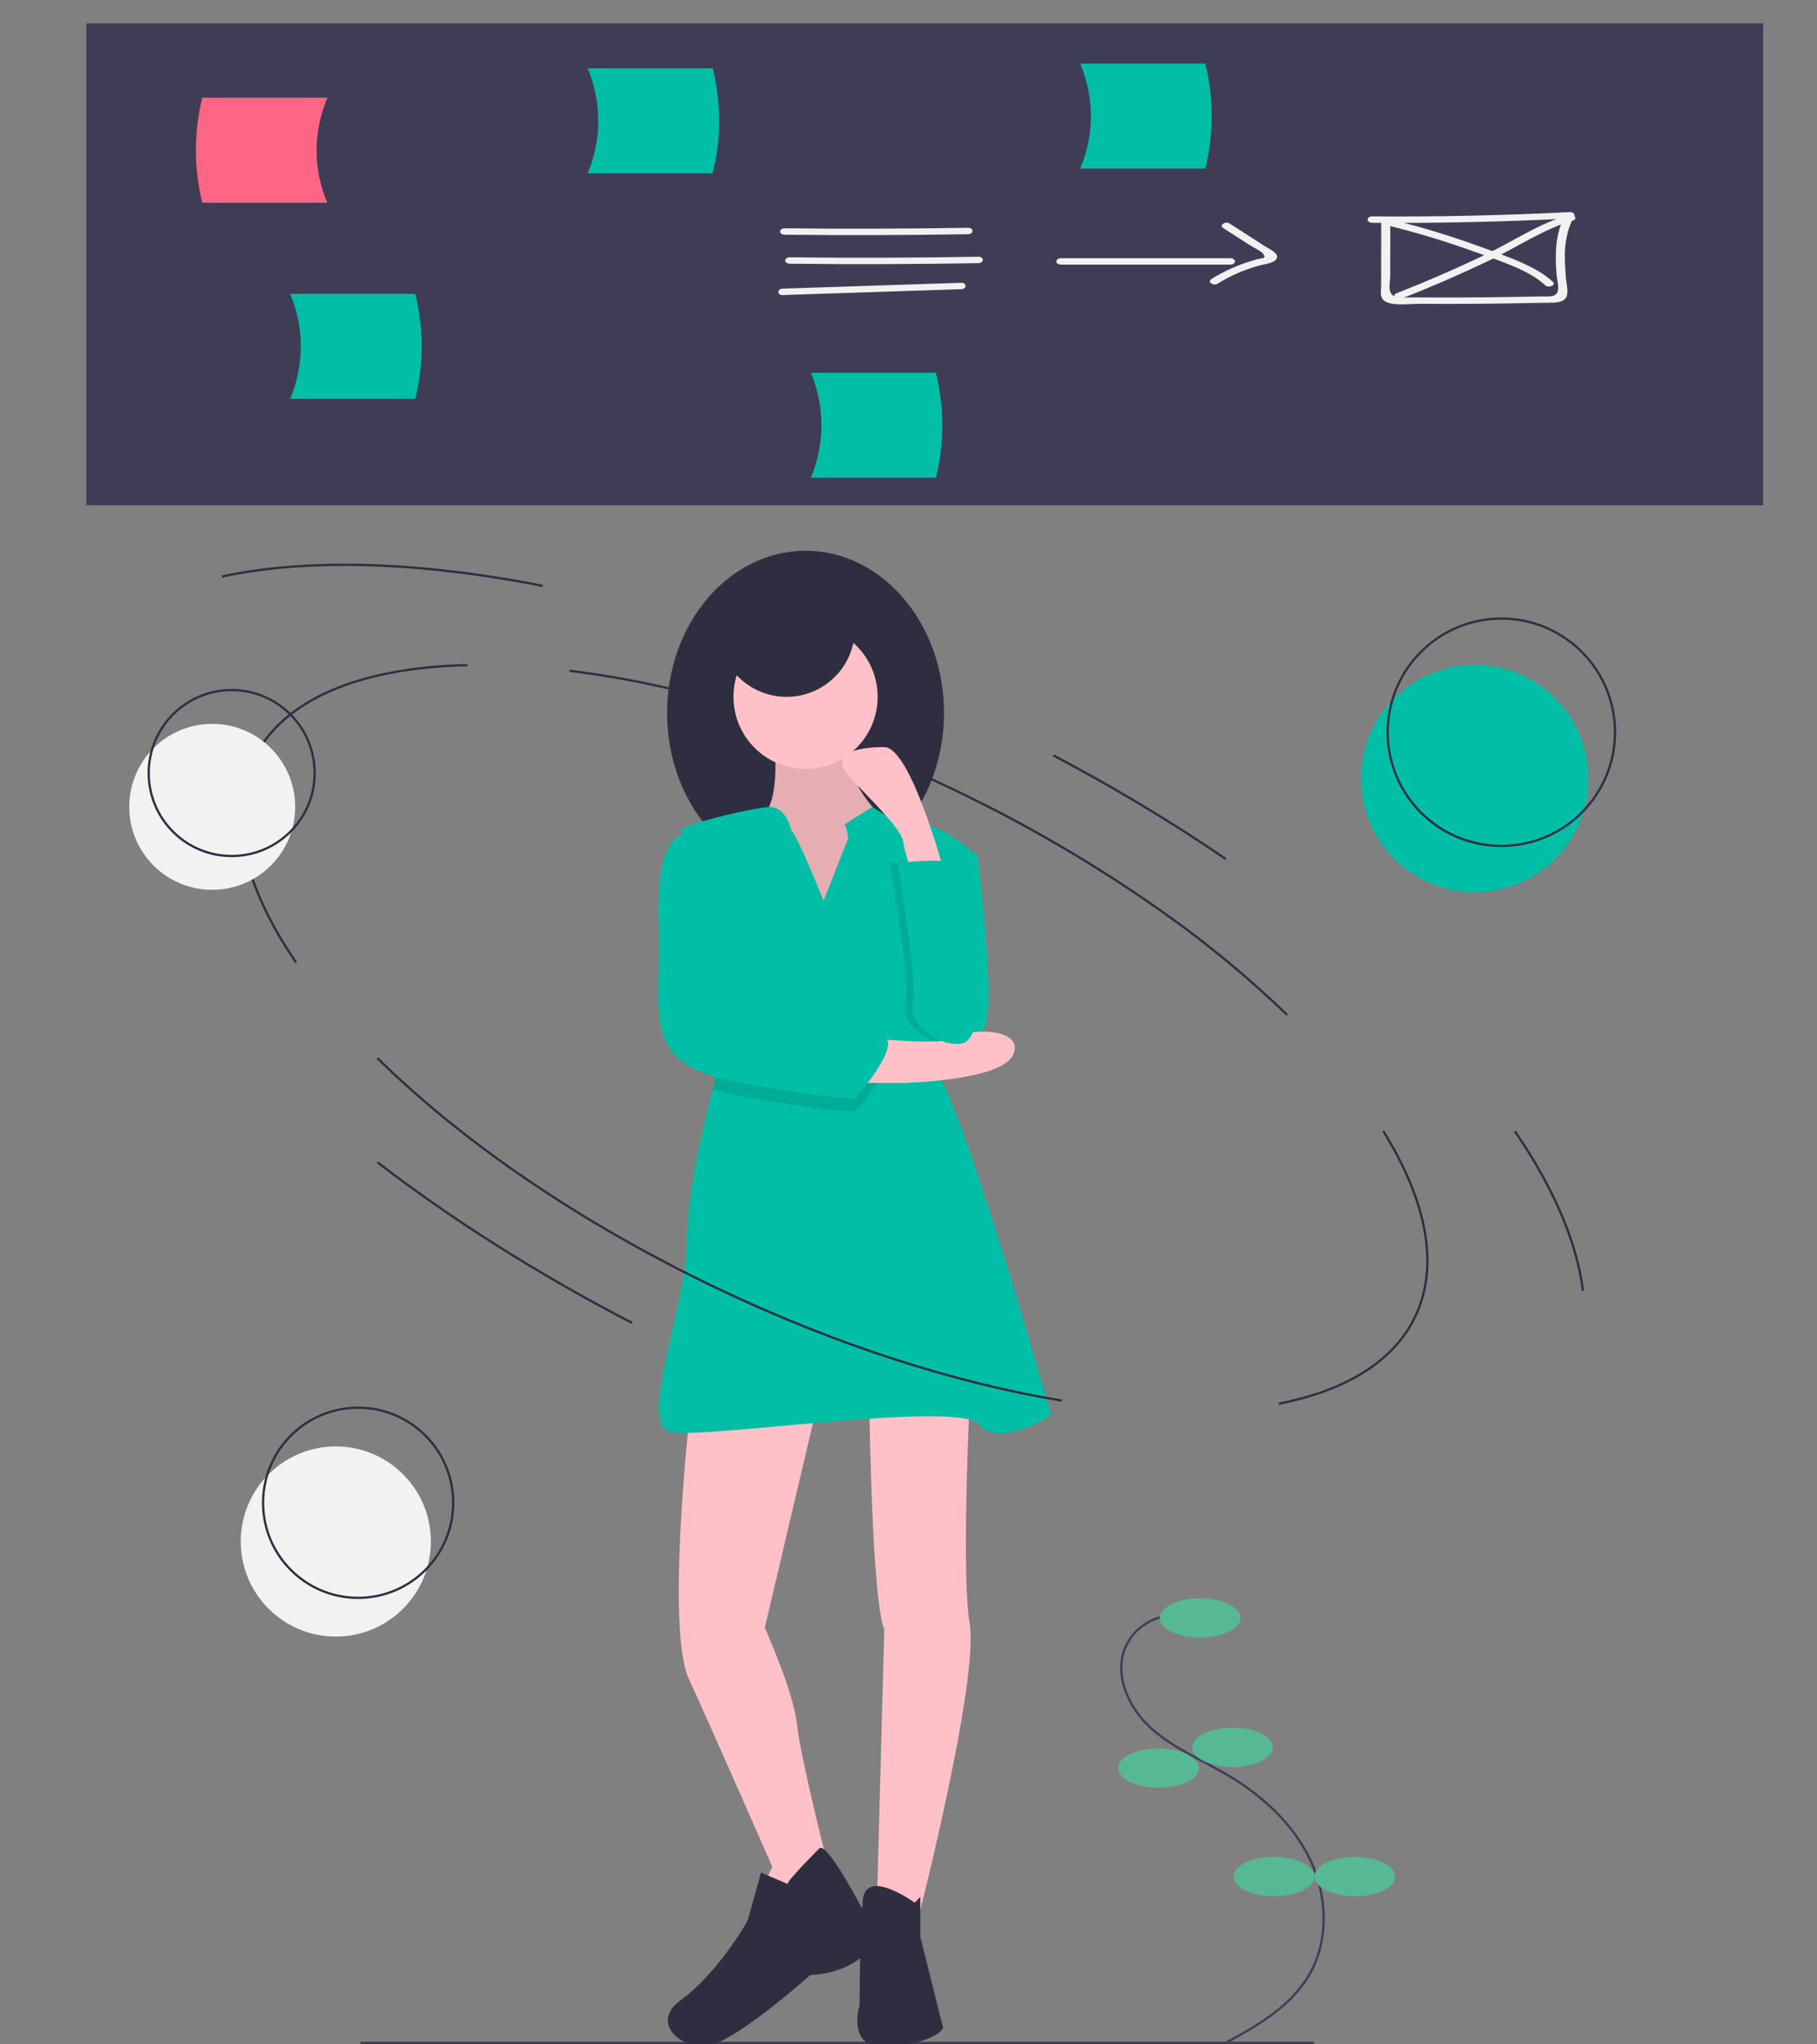 <?xml version="1.0" encoding="utf-8"?>
<!-- Generator: Adobe Illustrator 17.0.0, SVG Export Plug-In . SVG Version: 6.00 Build 0)  -->
<!DOCTYPE svg PUBLIC "-//W3C//DTD SVG 1.1//EN" "http://www.w3.org/Graphics/SVG/1.1/DTD/svg11.dtd">
<svg version="1.1" id="Layer_1" xmlns:x="http://ns.adobe.com/Extensibility/1.0/" xmlns:i="http://ns.adobe.com/AdobeIllustrator/10.0/" xmlns:graph="http://ns.adobe.com/Graphs/1.0/"
	 xmlns="http://www.w3.org/2000/svg" xmlns:xlink="http://www.w3.org/1999/xlink" xmlns:a="http://ns.adobe.com/AdobeSVGViewerExtensions/3.0/"
	 x="0px" y="0px" width="800px" height="900px" viewBox="0 0 800 900" enable-background="new 0 0 800 900" xml:space="preserve">
<rect x="0" y="0" width="800" height="900" fill="#808080" stroke="none"/>
<path fill="none" stroke="#2F2E41" stroke-miterlimit="10" d="M463.765,332.549c9.388,4.955,18.564,10.026,27.529,15.212"/>
<path fill="none" stroke="#2F2E41" stroke-miterlimit="10" d="M289.065,301.844c40.948,8.854,85.653,24.139,130.688,45.711
	c32.619,15.521,63.832,33.84,93.288,54.751"/>
<line fill="none" stroke="#3F3D56" stroke-miterlimit="10" x1="158.683" y1="899.346" x2="578.543" y2="899.346"/>
<path fill="none" stroke="#2F2E41" stroke-miterlimit="10" d="M250.75,295.291c12.305,1.513,25.115,3.699,38.315,6.553"/>
<path fill="none" stroke="#2F2E41" stroke-miterlimit="10" d="M130.332,423.677c-22.733-33.269-30.543-64.701-18.863-89.086
	c12.919-26.97,47.499-40.767,94.374-41.783"/>
<path fill="none" stroke="#2F2E41" stroke-miterlimit="10" d="M609.056,497.985c18.948,30.503,24.827,59.1,14.02,81.663
	c-9.511,19.856-30.762,32.571-60.016,38.303"/>
<path fill="none" stroke="#2F2E41" stroke-miterlimit="10" d="M513.041,402.307c18.989,13.468,36.939,28.345,53.696,44.505"/>
<path fill="none" stroke="#2F2E41" stroke-miterlimit="10" d="M97.744,253.82c37.735-8.107,86.567-6.666,141.18,4.1"/>
<path fill="none" stroke="#2F2E41" stroke-miterlimit="10" d="M666.96,497.981c16.894,24.677,27.283,48.557,29.999,70.304"/>
<path fill="none" stroke="#2F2E41" stroke-miterlimit="10" d="M491.294,347.761c16.945,9.797,33.067,19.93,48.366,30.399"/>
<path fill="none" stroke="#3F3D56" stroke-miterlimit="10" d="M515.577,711.229c-8.839,0.499-16.636,5.951-20.139,14.081
	c-5.036,12.173,1.448,26.471,11.182,35.348c9.734,8.876,22.237,13.95,33.597,20.619c15.259,8.958,28.97,21.392,36.605,37.354
	c7.635,15.962,8.447,35.734-0.527,50.983c-8.33,14.154-23.476,22.625-37.922,30.437"/>
<ellipse fill="#57B894" cx="528.406" cy="712.289" rx="17.791" ry="8.641"/>
<ellipse fill="#57B894" cx="542.638" cy="769.22" rx="17.791" ry="8.641"/>
<ellipse fill="#57B894" cx="510.107" cy="778.369" rx="17.791" ry="8.641"/>
<ellipse fill="#57B894" cx="560.937" cy="826.15" rx="17.791" ry="8.641"/>
<ellipse fill="#57B894" cx="596.519" cy="826.15" rx="17.791" ry="8.641"/>
<path fill="#00BFA6" d="M420.239,375.676h10.022c0,0,9.187,70.992,2.506,77.673s-25.056,10.858-27.562,0s0-50.947,0-50.947
	L420.239,375.676z"/>
<ellipse fill="#2F2E41" cx="354.676" cy="313.872" rx="60.969" ry="71.409"/>
<path fill="#FFC1C7" d="M340.895,327.235c0,0,3.341,27.561-6.682,33.408c-10.022,5.846,11.693,39.254,11.693,39.254l25.891,6.682
	l17.539-24.221l-3.341-25.056c0,0-20.045-20.045-10.858-38.419L340.895,327.235z"/>
<path opacity="0.1" enable-background="new    " d="M340.895,327.235c0,0,3.341,27.561-6.682,33.408
	c-10.022,5.846,11.693,39.254,11.693,39.254l25.891,6.682l17.539-24.221l-3.341-25.056c0,0-20.045-20.045-10.858-38.419
	L340.895,327.235z"/>
<path fill="#FFC1C7" d="M303.311,626.42c0,0-10.022,91.037,0,112.752c10.022,21.715,36.749,82.685,36.749,82.685l-8.352,17.539
	l22.55-5.011l9.187-17.539c0,0-10.858-42.595-12.528-57.629c-1.67-15.034-14.198-42.595-14.198-42.595l23.386-99.388L303.311,626.42
	z"/>
<path fill="#FFC1C7" d="M382.655,611.202c0,0,0.835,91.872,6.682,106.123l-3.341,124.444l18.374,2.453
	c0,0,26.726-104.4,22.55-129.456c-4.176-25.056,0.835-115.257,0.835-115.257L382.655,611.202z"/>
<circle fill="#FFC1C7" cx="354.676" cy="306.773" r="31.738"/>
<path fill="#00BFA6" d="M462.834,622.895c0,0-22.55,15.034-31.738,4.176c-9.187-10.858-121.939,6.682-136.137,3.341
	c-14.198-3.341,7.517-56.793,7.517-84.355c0-20.621,7.483-51.991,11.25-66.49c1.27-4.878,2.113-7.843,2.113-7.843
	s8.569-24.379,6.966-34.51c-0.109-0.768-0.319-1.518-0.626-2.23c-0.134-0.298-0.299-0.581-0.493-0.844
	c-4.001-5.337-15.468-44.257-19.919-60.969c-0.727-2.473-1.326-4.982-1.796-7.517c0-2.506,30.902-10.022,38.628-10.382
	c7.734-0.359,9.814,10.382,9.814,10.382c2.506,1.67,14.198,30.902,14.198,30.902l10.858-27.562c0,0-0.835-5.846-1.67-5.846
	s12.353-7.884,12.353-7.884s13.539,9.555,21.055,7.884c7.517-1.67,25.056,13.363,25.056,13.363s-30.902,77.673-18.374,94.377
	S462.834,622.895,462.834,622.895z"/>
<path fill="#2F2E41" d="M360.94,813.504c0,0-14.198,14.198-14.198,15.869l-11.693-5.011c0,0-5.011,18.374-5.846,20.88
	s-15.034,25.056-29.232,35.078s0,22.55,12.528,20.045s44.265-30.902,44.265-30.902s21.715,0,29.232-16.704
	C385.996,852.758,365.951,811.834,360.94,813.504z"/>
<path fill="#2F2E41" d="M402.7,837.593c0,0-21.456-15.589-22.838-1.113s-1.382,46.214-1.382,46.214s-6.682,20.88,14.198,18.374
	c20.88-2.506,22.55-8.352,22.55-8.352l-10.022-40.089v-17.539L402.7,837.593z"/>
<path opacity="0.1" enable-background="new    " d="M321.686,434.14c-4.001-5.337-15.468-44.257-19.919-60.969h4.051
	c0,0,10.173,39.814,16.362,61.813C322.045,434.686,321.88,434.403,321.686,434.14z"/>
<path opacity="0.1" enable-background="new    " d="M376.809,489.263c0,0-11.693,0.835-54.288-7.517
	c-2.968-0.57-5.904-1.298-8.795-2.18c1.27-4.878,2.113-7.842,2.113-7.842s8.569-24.379,6.966-34.51
	c1.996,7.016,3.483,11.751,3.892,11.96c1.67,0.835,55.123,10.022,62.64,13.363C396.854,465.878,376.809,489.263,376.809,489.263z"/>
<path opacity="0.1" enable-background="new    " d="M391.842,379.954c0,0,23.037-2.842,24.464,0.893
	c1.427,3.735,7.274,39.833,9.779,44.461c2.506,4.628,3.341,33.322-6.682,34.247s-23.386-9.256-20.88-17.586
	S391.842,379.954,391.842,379.954z"/>
<path fill="#FFC1C7" d="M380.15,456.691c0,0,35.078,4.176,40.925,0c5.846-4.176,30.067-4.176,25.056,7.517
	c-5.011,11.693-48.441,12.528-48.441,12.528h-25.056L380.15,456.691z"/>
<path fill="#00BFA6" d="M305.817,367.324h-5.846c0,0-11.693,2.506-10.022,39.254c1.67,36.749-10.022,60.969,32.573,69.321
	c42.595,8.352,54.288,7.517,54.288,7.517s20.045-23.386,12.528-26.726c-7.517-3.341-60.969-12.528-62.64-13.363
	C325.026,442.492,305.817,367.324,305.817,367.324z"/>
<path fill="#FFC1C7" d="M415.664,383.809c0,0-14.635-54.904-26.328-54.904s-25.056,2.506-15.034,13.363
	c10.022,10.858,22.55,22.55,23.386,28.397c0.835,5.846,4.176,14.198,4.176,14.198L415.664,383.809z"/>
<path fill="#00BFA6" d="M395.183,379.954c0,0,23.037-2.842,24.464,0.893c1.427,3.735,7.274,39.833,9.779,44.461
	c2.506,4.628,3.341,33.322-6.682,34.247s-23.386-9.256-20.88-17.586C404.37,433.638,395.183,379.954,395.183,379.954z"/>
<circle fill="#2F2E41" cx="346.324" cy="276.706" r="30.067"/>
<path fill="none" stroke="#2F2E41" stroke-miterlimit="10" d="M467.483,616.596c-46.659-7.69-99.444-24.407-152.691-49.912
	c-60.628-29.04-112.002-64.755-148.608-100.849"/>
<path fill="none" stroke="#2F2E41" stroke-miterlimit="10" d="M278.303,582.393c-41.743-21.626-79.533-45.669-112.121-70.702"/>
<circle fill="#00BFA6" cx="649.286" cy="342.743" r="50.044"/>
<circle fill="none" stroke="#2F2E41" stroke-miterlimit="10" cx="661.025" cy="322.354" r="50.044"/>
<circle fill="#F2F2F2" cx="93.431" cy="355.202" r="36.53"/>
<circle fill="none" stroke="#2F2E41" stroke-miterlimit="10" cx="102" cy="340.32" r="36.53"/>
<circle fill="#F2F2F2" cx="147.859" cy="678.626" r="41.855"/>
<circle fill="none" stroke="#2F2E41" stroke-miterlimit="10" cx="157.676" cy="661.574" r="41.855"/>
<g>
	<rect x="38" y="10.287" fill="#3F3D56" width="738.324" height="212.13"/>
	<path fill="#FF6584" d="M144.112,89.258H89.066c-3.756-15.295-3.756-30.93,0-46.224h55.046
		C137.892,58.153,137.726,74.172,144.112,89.258z"/>
	<path fill="#00BFA6" d="M258.76,76.31h55.046c3.756-15.295,3.756-30.93,0-46.224H258.76
		C264.961,45.185,264.961,61.212,258.76,76.31z"/>
	<path fill="#F1F1F1" d="M604.073,98.079c29.087,0.215,58.145-0.417,87.172-1.898l-1.928-1.782
		c-4.752,8.48-4.621,17.417-3.991,26.387c0.158,2.247,1.159,5.278,0.511,7.504c-0.814,2.799-4.382,2.13-7.931,2.211
		c-7.816,0.178-15.634,0.306-23.453,0.384c-7.385,0.073-14.77,0.102-22.156,0.087c-3.476-0.008-6.951-0.025-10.426-0.052
		c-4.081-0.032-8.72,0.803-9.774-2.527c-0.675-2.133,0.005-4.938,0.007-7.131l0.008-8.022l0.015-16.045
		c-0.038-0.778-0.965-1.386-2.069-1.359c-1.05,0.026-1.893,0.619-1.93,1.359l-0.019,19.61l-0.008,8.914
		c-0.002,1.771-0.524,3.91,0.415,5.59c2.159,3.866,11.489,2.416,15.962,2.445c9.123,0.059,18.246,0.049,27.37-0.029
		c9.123-0.078,18.244-0.224,27.363-0.438c3.928-0.092,9.365,0.537,10.556-2.875c0.835-2.392-0.139-5.512-0.317-7.953
		c-0.203-2.786-0.422-5.573-0.475-8.362c-0.124-6.515,0.782-12.853,4.199-18.949c0.289-0.754-0.346-1.53-1.417-1.734
		c-0.167-0.032-0.338-0.048-0.511-0.049c-29.013,1.48-58.07,2.113-87.172,1.898c-1.104,0.027-1.968,0.679-1.93,1.457
		C602.18,97.46,603.023,98.053,604.073,98.079L604.073,98.079z"/>
	<path fill="#F1F1F1" d="M612.363,99.609c12.451,3.103,24.59,6.795,36.334,11.051c10.537,3.835,24.331,8.025,31.583,14.879
		c1.52,1.437,4.992,0.034,3.452-1.421c-7.405-7-20.153-11.118-30.861-15.097c-12.72-4.702-25.902-8.754-39.445-12.127
		C610.998,96.285,609.952,99.004,612.363,99.609L612.363,99.609z"/>
	<path fill="#F1F1F1" d="M690.566,94.594c-13.212,3.979-24.405,11.646-36.213,17.326c-12.78,6.149-25.941,11.871-39.482,17.167
		c-2.247,0.884-0.233,3.317,2.018,2.431c13.512-5.314,26.672-11.036,39.482-17.167c11.805-5.68,23.004-13.348,36.213-17.326
		C694.942,96.315,692.908,93.889,690.566,94.594z"/>
	<path fill="#F1F1F1" d="M345.387,103.333c26.951,0.289,53.901,0.213,80.851-0.227c2.569-0.042,2.578-2.858,0-2.816
		c-26.947,0.44-53.897,0.516-80.851,0.227c-1.104,0.027-1.968,0.679-1.93,1.457C343.493,102.714,344.336,103.307,345.387,103.333
		L345.387,103.333z"/>
	<path fill="#F1F1F1" d="M347.653,116.1c27.706,0.311,55.412,0.228,83.116-0.251c2.568-0.044,2.578-2.86,0-2.816
		c-27.702,0.479-55.407,0.563-83.116,0.251c-1.104,0.027-1.968,0.679-1.93,1.457C345.76,115.48,346.603,116.074,347.653,116.1z"/>
	<path fill="#F1F1F1" d="M344.621,129.884l78.584-2.57c2.562-0.084,2.577-2.9,0-2.816l-78.584,2.57
		C342.059,127.152,342.044,129.969,344.621,129.884z"/>
	<path fill="#F1F1F1" d="M467.029,116.496h74.8c1.104-0.027,1.968-0.679,1.93-1.457c-0.036-0.74-0.879-1.333-1.93-1.359h-74.8
		c-1.104,0.027-1.968,0.679-1.93,1.457C465.136,115.877,465.979,116.47,467.029,116.496z"/>
	<path fill="#F1F1F1" d="M538.552,100.397l11.687,7.513c1.336,0.859,5.013,2.633,5.843,3.756c1.717,2.323-0.128,1.793-3.07,2.598
		c-7.23,2.026-13.891,4.94-19.676,8.605c-1.934,1.2,0.902,3.186,2.827,1.991c5.276-3.339,11.337-6.006,17.911-7.881
		c2.358-0.657,6.831-1.042,7.951-3.019c1.371-2.421-2.995-4.207-5.064-5.537L541.38,98.406
		C539.482,97.186,536.647,99.172,538.552,100.397L538.552,100.397z"/>
	<path fill="#00BFA6" d="M357.024,210.32h55.046c3.756-15.295,3.756-30.93,0-46.224h-55.046
		C363.225,179.194,363.225,195.221,357.024,210.32z"/>
	<path fill="#00BFA6" d="M127.797,175.591h55.046c3.756-15.295,3.756-30.93,0-46.224h-55.046
		C133.998,144.465,133.998,160.492,127.797,175.591z"/>
	<path fill="#00BFA6" d="M475.635,74.219h55.046c3.756-15.295,3.757-30.93,0-46.224h-55.046
		C481.837,43.093,481.837,59.12,475.635,74.219z"/>
</g>
</svg>
